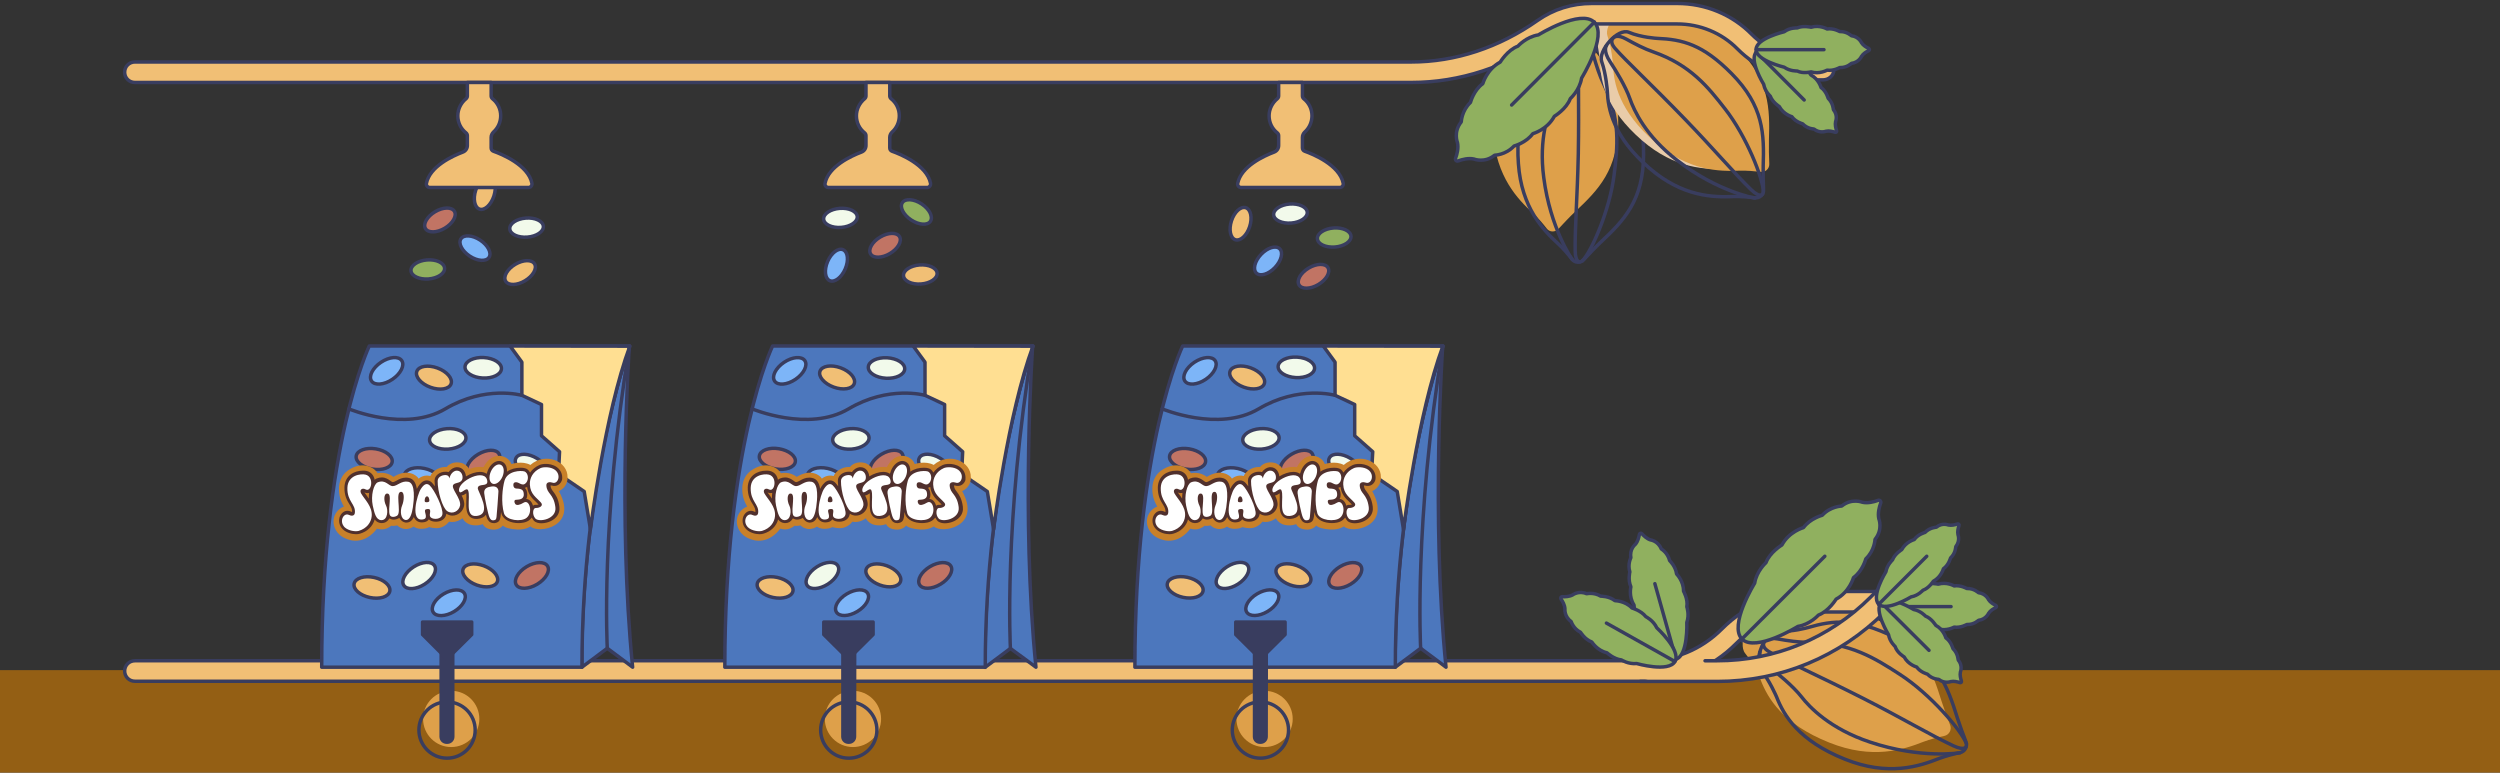<svg version="1.1" id="Layer_1" xmlns="http://www.w3.org/2000/svg" xmlns:xlink="http://www.w3.org/1999/xlink" x="0" y="0" width="1440" height="445" xml:space="preserve"><rect width="100%" height="100%" fill="#333333" stroke="none"/><style>.st2{fill:#dea04a}.st3,.st4,.st6,.st7,.st8,.st9{fill:none;stroke:#393d5f;stroke-width:2;stroke-linecap:round;stroke-linejoin:round;stroke-miterlimit:10}.st4,.st6,.st7,.st8,.st9{fill:#90b05f}.st6,.st7,.st8,.st9{fill:#f1bf75}.st7,.st8,.st9{fill:#4c77bd}.st8,.st9{fill:#ffdf92}.st9{fill:#f1bf75;stroke-width:2;stroke-miterlimit:10}.st10,.st11,.st13,.st14,.st15,.st16,.st17,.st18,.st19,.st20{fill:#f2faeb;stroke:#393d5f;stroke-width:2;stroke-linecap:round;stroke-linejoin:round;stroke-miterlimit:10}.st11,.st13,.st14,.st15,.st16,.st17,.st18,.st19,.st20{fill:#7db5f8}.st13,.st14,.st15,.st16,.st17,.st18,.st19,.st20{fill:#f2faeb;stroke-width:2;stroke-miterlimit:10.001}.st14,.st15,.st16,.st17,.st18,.st19,.st20{fill:#c17464;stroke-width:2;stroke-miterlimit:10}.st15,.st16,.st17,.st18,.st19,.st20{fill:#f2faeb}.st16,.st17,.st18,.st19,.st20{fill:#f1bf75;stroke-miterlimit:10}.st17,.st18,.st19,.st20{fill:#7db5f8}.st18,.st19,.st20{fill:#f2faeb;stroke-width:2;stroke-miterlimit:10}.st19,.st20{fill:#c17464;stroke-miterlimit:10.001}.st20{fill:#7db5f8}.st21{fill:#c88029}.st22{fill:#50302d}.st23{fill-rule:evenodd;clip-rule:evenodd;fill:#fff}.st26,.st27,.st28{fill:#90b05f;stroke:#393d5f;stroke-width:2;stroke-linecap:round;stroke-linejoin:round;stroke-miterlimit:10}.st27,.st28{fill:#393d5f;stroke-miterlimit:10}.st28{fill:none;stroke-width:2;stroke-miterlimit:9.999}</style><path fill="#945f14" d="M0 386h1440v59H0z"/><path d="M906 27.5l3.2-15.2 3.3.1 2 14.2c-1.4 2.3-1.5 6.3-1.5 6.3s-13.8.9-7-5.4z" fill="#758935" stroke="#393d5f" stroke-width="2" stroke-linecap="round" stroke-linejoin="round" stroke-miterlimit="10"/><path class="st2" d="M916.1 26.7c10 10.9 16.1 21 16 44.7-.1 26.3-11.3 37.9-24.9 50.6-2.8 2.6-6.7 6.8-9.6 9.9-1.9 2-5.1 1.9-6.7-.3-2.1-2.7-5-6.2-8-8.9-8.6-7.9-21.1-20.7-22.9-46.1-2-27.3 7.1-40.8 14.3-48.6 0 0 6.4-7.3 9.5-14.1 2.8-6.1 20.4-7.3 23.1-1 3.1 6.9 9.2 13.8 9.2 13.8z"/><path class="st3" d="M930.7 44.4c10 10.9 16.1 21 16 44.7-.1 26.3-11.3 37.9-24.9 50.6-2.8 2.6-6.7 6.8-9.6 9.9-1.9 2-5.1 1.9-6.7-.3-2.1-2.7-5-6.2-8-8.9-8.6-7.9-21.1-20.7-22.9-46.1-2-27.3 7.1-40.8 14.3-48.6 0 0 6.4-7.3 9.5-14.1 2.8-6.1 20.4-7.3 23.1-1 3.1 7 9.2 13.8 9.2 13.8z"/><path class="st3" d="M905.5 149.3s-12.5-17.6-16.3-47c-3-22.6 2.7-37.9 5.9-44.5 3.3-6.6 5.8-17.4 6.9-22.9 1.6-7.8 5.1-8.2 5.1-8.2M913.5 26.5s2.8 0 4.4 5.6c1.6 5.7 3.4 11.3 5.8 16.3 9.9 20.4 8 36.5 6 52.5-2.4 19.6-12.8 43.8-18.3 49.4"/><path class="st3" d="M910.2 150.8s-2.8.8-2.9-6.4c-.2-13.1 1.3-31.6 1.8-55.7.5-28.1-.3-48.4.4-57.3.4-5.9 4-4.9 4-4.9"/><path class="st4" d="M925 27.6l-9.2-13.8 3.1-1.5 11.5 8.6c.6 2.7 3.3 5.5 3.3 5.5s-9 10.5-8.7 1.2z"/><path d="M950.2 6.1c14.7.6 26.3 3.5 42.9 20.3 18.5 18.7 18.8 34.8 18.2 53.3-.1 3.8 0 9.6.2 13.7.1 2.7-2.3 4.9-5 4.5-3.4-.4-7.9-.8-12-.7-11.7.5-29.5.3-48.8-16.4-20.5-17.8-23.7-33.6-24-44.3 0 0-.7-9.7-3.2-16.7-2.3-6.3 9.2-19.6 15.6-17 7 2.8 16.1 3.3 16.1 3.3z" fill="#e9cca9"/><path class="st2" d="M957.8 7.2c14.7.6 26.3 3.5 42.9 20.3 18.5 18.7 18.8 34.8 18.2 53.3-.1 3.8 0 9.6.2 13.7.1 2.7-2.3 4.9-5 4.5-3.4-.4-7.9-.8-12-.7-11.7.5-29.5.3-48.8-16.4-20.7-17.9-23.8-33.8-24.2-44.5 0 0-.7-9.7-3.2-16.7-2.3-6.3 9.2-19.6 15.6-17 7.1 3 16.3 3.5 16.3 3.5z"/><path class="st3" d="M954.5 22.1c14.7.6 26.3 3.5 42.9 20.3 18.5 18.7 18.8 34.8 18.2 53.3-.1 3.8 0 9.6.2 13.7.1 2.7-2.3 4.9-5 4.5-3.4-.4-7.9-.8-12-.7-11.7.5-29.5.3-48.8-16.4-20.7-17.9-23.8-33.8-24.2-44.5 0 0-.7-9.7-3.2-16.7-2.3-6.3 9.2-19.6 15.6-17 7.1 3 16.3 3.5 16.3 3.5z"/><path class="st3" d="M1010.8 114.1s-21.3-3.6-44.7-21.7c-18.1-13.9-24.9-28.7-27.3-35.6-2.4-7-8.2-16.4-11.3-21.1-4.4-6.6-2.2-9.4-2.2-9.4M929.6 21.6s1.9-2 7.1.9c5.2 2.9 10.4 5.6 15.6 7.4 21.4 7.5 31.5 20.2 41.4 32.9 12.2 15.6 21.9 40 22 47.8M1015.3 111.8s-1.4 2.5-6.6-2.5c-9.4-9.1-21.4-23.3-38.1-40.6-19.5-20.2-34.4-34-40.3-40.8-3.9-4.5-.7-6.3-.7-6.3"/><path class="st4" d="M1013.9 377.1l-12.9-10 1.6-3.1 14.4 4.6c1.5 2.4 5.2 4.4 5.2 4.4s-5.5 13.4-8.3 4.1z"/><path class="st2" d="M1032.2 351.9c14.9-4.4 27.3-5.5 49.7 5.4 24.9 12.2 30.7 28.2 36.5 46.8 1.2 3.8 3.3 9.5 4.9 13.6 1 2.7-.6 5.6-3.4 6.2-3.5.7-8.1 1.9-12.1 3.4-11.4 4.5-29.3 10.4-54.2.4-26.8-10.7-35.3-25.4-39.4-35.9 0 0-4-9.4-9-15.5-4.5-5.5 2.4-22.7 9.7-22.3 8 .6 17.3-2.1 17.3-2.1z"/><path class="st3" d="M1041.3 361.5c14.9-4.4 27.3-5.5 49.7 5.4 24.9 12.2 30.7 28.2 36.5 46.8 1.2 3.8 3.3 9.5 4.9 13.6 1 2.7-.6 5.6-3.4 6.2-3.5.7-8.1 1.9-12.1 3.4-11.4 4.5-29.3 10.4-54.2.4-26.8-10.7-35.3-25.4-39.4-35.9 0 0-4-9.4-9-15.5-4.5-5.5 2.4-22.7 9.7-22.3 8 .5 17.3-2.1 17.3-2.1z"/><path class="st3" d="M1129 433.6s-22.4 3.7-52-6.2c-22.8-7.6-34.7-20-39.4-26.1-4.8-6.1-13.8-13.5-18.5-17.1-6.6-5.1-5.4-8.6-5.4-8.6M1016.4 369.5s1.2-2.6 7.4-1.5c6.1 1.1 12.3 2 18.1 2 23.9.1 38.3 9.3 52.5 18.5 17.5 11.3 35.5 32.3 38.3 40M1132.6 429.8s-.6 3-7.4-.2c-12.5-5.8-29.3-15.8-51.9-27.3-26.4-13.4-46-22-54.1-26.8-5.4-3.1-2.8-6-2.8-6"/><path class="st6" d="M813 47.5c27.8 0 55.2-9 79.4-26 7.2-5.1 15.5-7.7 24.5-7.7h49.2c13 0 25.5 5.1 34.6 14.3 11.5 11.6 26.9 17.9 43.2 17.9h6.2c3.2 0 6.1-2.4 6.2-5.6.2-3.4-2.5-6.2-5.9-6.2h-6.6c-13 0-25.5-5.1-34.7-14.3C997.8 8.4 982.4 2 966.1 2h-49.2c-11.5 0-22 3.3-31.3 9.8-22.2 15.6-47.3 23.9-72.7 23.9H77.7c-3.3 0-5.9 2.6-5.9 5.9 0 3.3 2.6 5.9 5.9 5.9H813zM1124.4 340.7H1044c-19.8 0-38.4 7.7-52.3 21.7-11.7 11.7-27.4 18.2-44 18.2h-870c-3.3 0-5.9 2.6-5.9 5.9s2.6 5.9 5.9 5.9h870c19.8 0 38.4-7.7 52.3-21.7 11.7-11.7 27.4-18.2 44-18.2h80.4c3.3 0 5.9-2.6 5.9-5.9.1-3.3-2.6-5.9-5.9-5.9z"/><path class="st6" d="M982.1 380.6h7c33.3 0 64.6-13 88.2-36.5l35.6-35.6 4 3.5-31.3 40.5c-25.8 25.8-60.1 40-96.5 40h-44.3"/><circle class="st2" cx="491.3" cy="414.1" r="16.2"/><path class="st7" d="M594.8 199.3s-6.8 98.2 1.9 185L582 373.5l-14.6 10.9c0-.1-2.4-93.1 27.4-185.1z"/><path class="st7" d="M445 199.3h149.9s-27.4 73.9-27.4 185h-150c0-128.1 27.5-185 27.5-185z"/><path class="st8" d="M526 199.3l6.8 9.3v19.1l11.3 5.3v18l10.4 9.2-.6 12.8 14.8 10.1 3.6 21.8s8.3-66.8 22.7-105.5l-69-.1z"/><ellipse transform="rotate(-69.911 482.199 217.424)" class="st9" cx="482.2" cy="217.4" rx="5.9" ry="10.5"/><ellipse transform="scale(1) rotate(-86.888 510.6 211.975)" class="st10" cx="510.6" cy="212" rx="5.9" ry="10.5"/><ellipse transform="rotate(-33.981 454.913 213.629)" class="st11" cx="454.9" cy="213.6" rx="10.5" ry="5.9"/><defs><path id="SVGID_1_" d="M438.3 237c7.3-3.4 16.3-9 23.2-16.7l-7.3-9.2-7.7.7-11.6 9.1.7 14 2.7 2.1z"/></defs><clipPath id="SVGID_00000025430706805330177770000009085536922440136632_"><use xlink:href="#SVGID_1_" overflow="visible"/></clipPath><ellipse transform="rotate(-38.001 459.814 236.019)" cx="459.8" cy="236" rx="10.5" ry="5.9" clip-path="url(#SVGID_00000025430706805330177770000009085536922440136632_)" fill="#f2faeb" stroke="#393d5f" stroke-width="2" stroke-linecap="round" stroke-linejoin="round" stroke-miterlimit="10"/><path class="st3" d="M532.8 227.7s-20.9-5.9-44 7.8-55.6 0-55.6 0"/><ellipse transform="rotate(-69.911 508.813 331.408)" class="st9" cx="508.8" cy="331.4" rx="5.9" ry="10.5"/><ellipse transform="rotate(-32.621 473.63 331.47)" class="st13" cx="473.7" cy="331.5" rx="10.5" ry="5.9"/><ellipse transform="rotate(-80.543 447.769 264.329)" class="st14" cx="447.8" cy="264.3" rx="5.9" ry="10.5"/><ellipse transform="rotate(-4.432 490.08 252.81) scale(1)" class="st15" cx="490.1" cy="252.8" rx="10.5" ry="5.9"/><ellipse transform="rotate(-77.983 446.45 338.406)" class="st16" cx="446.5" cy="338.4" rx="5.9" ry="10.5"/><ellipse transform="rotate(-77.983 475.457 275.62)" class="st17" cx="475.5" cy="275.6" rx="5.9" ry="10.5"/><ellipse transform="rotate(-58.548 538.566 269.08)" class="st18" cx="538.6" cy="269.1" rx="5.9" ry="10.5"/><ellipse transform="rotate(-30.84 510.597 266.787)" class="st19" cx="510.7" cy="266.8" rx="10.5" ry="5.9"/><ellipse transform="rotate(-30.84 538.593 331.495)" class="st19" cx="538.7" cy="331.5" rx="10.5" ry="5.9"/><ellipse transform="rotate(-30.84 490.7 347.219)" class="st20" cx="490.8" cy="347.2" rx="10.5" ry="5.9"/><path class="st3" d="M582 373.5s-4-72.8 12.8-174.1"/><g><path id="SVGID_00000029038635745378041490000013800858653786961588_" class="st21" d="M449.4 304.5s2.2.7 4.1.3c2.8-.5 4.1-2 4.1-2s.8.2 1.6.1c.9 0 1.9-.3 1.9-.3s.5.6 1.4 1.1c.8.5 2 .9 3.2 1 1.1.1 2.3-.2 3.2-.5 1-.4 1.6-.9 1.6-.9s.6.4 1.5.8c.7.3 1.7.5 2.7.5s2.1-.1 3-.3c1.1-.3 1.8-.7 1.8-.7s3.3 1.1 6.2.4c3.7-1 5.2-3.5 5.2-3.5 4.6.9 7.8-2 7.8-2 1.4 2.7 4.2 3.6 4.2 3.6 4.1 1.3 7.5-.2 7.5-.2s1 2.7 5.2 3.1c4.5.5 6.3-2.3 6.3-2.3 1.3 1.2 4 2.1 8.4 2.3 5 .2 7.6-1.8 7.6-1.8 4.3 4.5 27.8.3 16.3-20.3 4-1.9 4.8-5.2 5-6.9.1-.6 0-1 0-1 .3-9.3-12.7-14.8-21.4-7.2-4.8-2.6-10.9-.5-10.9-.5-2-5.4-11.2-7.8-16.1 1.8-4.4-.7-8.2 1.1-8.2 1.1-1.2-2.2-3.6-3.3-4.3-3.5-4.8-1.3-7.9 1.1-8.7 2.3-5.9-.3-9.1 4-9.4 5.2-3.4-.9-5.8.7-6.8 1.5-1-2-6.5-6-14.5-1-4.2-3.4-9.1-2.1-9.1-2.1-1.2-2.5-7.4-7.3-15.7-2.5-4.7 2.6-6.2 6.7-6.5 10.2-.2 2.6.2 4.9.5 6.1.7 2.8 2.3 5.4 2.3 5.4-3.6 1.2-7 5.5-5.7 10.9.5 1.9 1.5 3.9 3.4 5.5 2.9 2.5 7 3.1 7 3.1 8.9 1.4 14.3-6.8 14.3-6.8z"/><path class="st22" d="M553.1 269.1c-2.2-1.6-4.9-1.9-6.3-1.9-1.5 0-2.8.2-3.9.7-2.2 1-4 2.5-5.3 4.3-.6-1.2-1.6-2.2-2.9-2.5-.6-.2-1.5-.3-2.6-.3-2.7 0-5.6.7-7.8 2.3.1-1.2-.1-2.3-.4-3.2-.5-1.2-1.3-2.1-2.4-2.6-.5-.2-1.1-.4-1.7-.4-2.5 0-5.1 2.1-6.5 5.4-.3.7-.5 1.4-.7 2-1-.7-2.3-1.1-3.8-1.1-2.5 0-5.5 1-8.1 2.6-.1-1.3-.6-2.6-1.4-3.6-.9-1.1-2.2-1.7-3.7-1.7h-.5c-1.5.2-3.2 1.1-4.4 2.8h-.1c-.5-.2-1.1-.2-1.7-.2-3.1 0-6.3 2-6.3 5.2 0 .9.1 2 .2 3.2-.7-.9-1.3-1.7-1.8-2.2-.9-.8-1.8-1.2-2.9-1.2-2.3 0-3.9 2-4.9 3.5-.2.3-.5.8-.8 1.4-.5-3.3-1.8-5.8-4.6-6.3-.5-.1-1.1-.2-1.6-.2-2.3 0-4 .9-5.4 1.7-.9.5-1.7.9-2.3.9-.3 0-.9-.4-1.4-.8-1.1-.8-2.7-1.9-4.9-1.9-.9 0-1.9.2-2.9.6-.4.2-.9.4-1.2.8-.4-2.3-1.8-4.4-4.5-5.1-.7-.2-1.4-.2-2.3-.2-5.2 0-10.4 3-10.6 9.6-.1 4.8 1.5 7.6 2.9 9.8 1.1 1.8 1.6 2.8 1.5 4.4-.2 0-.4-.1-.6-.2-.6-.3-1.3-.5-1.9-.5-1.9 0-3.5 1.2-4.4 3.2-.8 2-.8 5 1.6 7.4 2.1 2.1 5.4 2.9 7.7 2.9.8 0 1.6-.1 2.2-.3 4.3-1.2 7.5-4.3 8.5-8.2.9 1.2 2.1 2 3.8 2.1h.3c1.8 0 3.2-.8 4.2-2.4.1-.1.1-.2.2-.3.7.4 1.5.7 2.4.7 1.2 0 2.4-.4 3.3-1 .1.1.1.2.2.3.8 1.3 2 2.2 3.4 2.4h.5c2.1 0 3.4-1.4 4.3-3.2.1.2.1.3.2.5.9 1.7 2.5 2.6 4.4 2.6.5 0 1.1-.1 1.7-.2 1.2-.3 1.9-.9 2.3-1.6l.2.2c.9.8 2.3 1.2 3.9 1.2 3 0 5.4-1.6 5.9-4.1 0-.2.1-.4.1-.5 1.1.7 2.3 1.1 3.5 1.1 3.2 0 6.1-2.4 6.7-5.6.4-2-.4-4.1-1.4-6 .9-.1 1.8-.6 2.6-1.2 0 0 .1 0 .1-.1.1 1 0 2.5 0 3.7-.1 3.6-.3 7.4 1.8 9.6 1 1 2.3 1.5 3.9 1.5h.6c2.3-.2 4-1 5-2.4.3 1 .5 1.7.6 2 .4.8 1.3 2.8 3.8 2.8h.6c2.4-.3 3.1-1.6 3.4-3.6.1-.4.2-1.5.3-2.8.1.4.2.7.3 1.1 1.1 3.7 5.7 5.3 9.8 5.3 1.5 0 4.3-.2 6.3-1.8.5-.4.9-.9 1.3-1.4.3.6.7 1.2 1.2 1.8 1.1 1.2 3 1.5 4.3 1.5 2.5 0 6.2-.9 8.6-3.6 1.5-1.7 2.1-3.8 1.8-6-.6-4.7-2.2-6.9-3.5-8.6-.9-1.2-1.5-2-1.6-3.6h.1c.3 0 .6.1.8.1.5.2.9.2 1.4.2 1.9 0 3.6-1.3 4.3-3.4.2-1.9 0-5.2-3-7.4zm-108.3 14.8c-.1 1.1-.2 2.2-.2 3.3-.3-.4-.6-.8-.8-1.2-.6-.9-1.2-1.7-1.7-2.4.9.5 1.9.5 2.7.3zm94.4 7.4c-.1-.2-.1-.4-.2-.6-.7-2-2.1-3.2-3.7-3.3.4-.6.6-1.4.6-2.3 0-2-.5-3.3-1.4-4.1.4-.1.7-.2 1.1-.4.1 0 .2-.1.2-.2.6 4.4 2.9 6.7 5.1 8.7l1.5 1.5c-.3.1-.8.2-1.3.2h-.1c-.7-.1-1.3.1-1.8.5z"/><path class="st23" d="M438.9 305.8c4.7-1.4 7.2-4.9 7.5-8.5.5-5.6-4.2-9.7-6.1-13.1-1.1-2.1.6-3.4 2.6-2.3 3.4 1.9 5.1-7.2 0-8.5-2.9-.7-10.3.3-10.5 7.6-.2 7.9 4.9 9.4 4.3 14.4-.2 1.9-2 1.9-3.4 1.2-3-1.5-5.9 3.6-2.5 7.1 2.2 2.1 6.2 2.6 8.1 2.1zm37.3-6.7c3.1-.8-.5-5.1 1.3-5.7.8-.3 2.2-.4 2.4.4.4 1.4-.8 3.2.5 4.3 1.6 1.3 6 1.1 6.6-1.8.7-3.3-4.5-14.2-7.4-16.8-1.6-1.4-3.2-.6-4.9 2-2.2 3.1-6.6 19.6 1.5 17.6zm21.1-7.9c.7-4.2-5.7-10.1-3.8-12.1 1.2-1.3 4.8-.6 5.2-3.6.3-1.9-.9-4.6-3.5-4.4-1.4.1-3.5 1.6-4 4.5-.1-.5-.4-1.5-1.3-1.8-1.9-.6-5.5.5-5.5 3.2-.1 6.1 2.8 15.6 5.5 17.4 3 2.1 6.8 0 7.4-3.2zm-20.4-2.3c-.3-.7.1-2.9 1.2-3 1-.1 1.5 1.6 1.4 2.7-.2.9-2.3.9-2.6.3zm-25.1 10.7c4 .2 4.1-6 2.9-8.3-1.5-2.9-1.3-6.8.4-7 3.5-.5.4 8.6 1.7 12.3.7 1.8 3.6 1.1 4.5.2 2.2-2.3-1.6-13.9 2.2-13.5 1.9.2 1.6 5.1.4 7.9-1.3 3.1-.8 7.9 2 8.3 2.6.3 3.7-3.9 4.2-7.2.6-3.9 1.7-13.9-2.6-14.8-4-.8-6.2 2.4-8.9 2.5-2.5.1-4.1-4-8.7-2.2-2.4 1-4.1 7.7-2.9 13.4.9 4.1 1.8 8.2 4.8 8.4zm54.8-2.4c9.7-.8.8-14.2.9-16 .2-3 5.7-.6 5.5-3.9-.7-8.3-17.1-.2-16.3 5.3.5 3.2 4.2-2.5 5.2-.2 1.6 3.8-2.3 15.4 4.7 14.8zm29.1 1c3.7-3.1 1.6-10.7-1.7-8.7-2.3 1.4-4.1 1.8-4.9.8-.7-1-.7-2.2.2-2.4.9-.2 4.6.3 4.7-2.9 0-2.7-1-3.5-4.3-3.6-2.1-.1-1.9-2.9-1.3-3.3 2.1-1.4 4 1.9 6.1.7 2.8-1.7 2.3-6.6-.3-7.3-1.7-.5-9.6-.5-11.3 5.4-1.2 4.3-2.1 12.4-.3 18.8 1.2 4.1 10 5.1 13.1 2.5zm-19.1 1.5c1.2-.2 1.5-.4 1.7-2s1-12.3 1.1-14.6c0-1.7-1-3.2-3.8-2.9-2.6.3-4.6 1.1-4.4 3.8.2 2.6 2.3 12.6 3 13.9.6 1.4 1.2 1.9 2.4 1.8zm35.6-7.6c-1-7.9-5-7.5-5.2-12.6 0-1.9 2.1-2 3.5-1.5 3.2 1.1 5.3-4.5 1.4-7.4-2.5-1.8-6.5-1.7-8.2-1-4.5 2-6.4 5.9-6.2 9.5.3 5.7 3.8 7.4 6.4 10.4 1.6 1.8-.8 3.2-3.1 3.1-1.5 0-2.2 3.8-.1 6.1 2.2 2.3 12.3.3 11.5-6.6zm-30.5-17.5c1.3-3 .9-6.1-1-6.9s-4.4 1-5.7 4-.9 6.1 1 6.9c1.8.8 4.4-1 5.7-4z"/></g><g><ellipse transform="rotate(-71.971 279.248 111.187)" class="st6" cx="279.2" cy="111.2" rx="9.7" ry="5.5"/><ellipse transform="rotate(-30.84 253.393 126.686)" class="st19" cx="253.4" cy="126.7" rx="9.7" ry="5.5"/><ellipse transform="rotate(-30.84 299.582 157.02)" cx="299.6" cy="157" rx="9.7" ry="5.5" fill="#f1bf75" stroke="#393d5f" stroke-width="2" stroke-linecap="round" stroke-linejoin="round" stroke-miterlimit="10.001"/><path class="st6" d="M282.9 79.1c0-1.1.5-2.2 1.3-3 2.6-2.3 4.2-5.7 4.2-9.4 0-4-1.8-7.5-4.7-9.8-.5-.4-.8-1-.8-1.6v-7.8h-13.7v7.8c0 .6-.3 1.2-.8 1.6-2.8 2.3-4.7 5.9-4.7 9.8 0 4 1.8 7.5 4.7 9.8.5.4.8 1 .8 1.6v5.7c0 1.7-1 3.2-2.6 3.8-5.8 2.2-19.1 8.2-21 18.1-.2 1.2.8 2.3 2 2.3h56.8c1.2 0 2.2-1.1 2-2.4-2.1-10.6-17.6-16.9-22.2-18.5-.8-.3-1.3-1-1.3-1.9v-6.1z"/><ellipse transform="rotate(-56.503 273.608 142.922)" cx="273.6" cy="142.9" rx="5.5" ry="9.7" fill="#7db5f8" stroke="#393d5f" stroke-width="2" stroke-linecap="round" stroke-linejoin="round" stroke-miterlimit="10"/><ellipse transform="rotate(-4.432 303.29 131.106) scale(1)" class="st15" cx="303.3" cy="131.1" rx="9.7" ry="5.5"/><ellipse transform="rotate(-4.432 246.39 155.202) scale(1)" class="st26" cx="246.4" cy="155.2" rx="9.7" ry="5.5"/></g><path class="st27" d="M492.3 369h-6.8v55.3c0 1.8 1.4 3.2 3.2 3.2h.3c1.8 0 3.2-1.4 3.2-3.2l.1-55.3z"/><circle class="st28" cx="488.9" cy="420.5" r="16.2"/><path class="st27" d="M474.5 358.3h28.4v7.2l-14.2 14.1-14.2-14.1z"/><circle class="st2" cx="728.4" cy="414.1" r="16.2"/><g><path class="st7" d="M831 199.3s-6.8 98.2 1.9 185l-14.6-10.9-14.6 10.9s-2.5-93 27.3-185z"/><path class="st7" d="M681.2 199.3h149.9s-27.4 73.9-27.4 185h-150c0-128.1 27.5-185 27.5-185z"/><path class="st8" d="M762.2 199.3l6.8 9.3v19.1l11.3 5.3v18l10.4 9.2-.7 12.8 14.8 10.1 3.6 21.8s8.3-66.8 22.7-105.5l-68.9-.1z"/><ellipse transform="rotate(-69.911 718.407 217.436)" class="st9" cx="718.4" cy="217.4" rx="5.9" ry="10.5"/><ellipse transform="matrix(.054 -.999 .999 .054 494.583 946.2)" class="st10" cx="746.8" cy="212" rx="5.9" ry="10.5"/><ellipse transform="rotate(-33.981 691.203 213.593)" class="st11" cx="691.2" cy="213.6" rx="10.5" ry="5.9"/><defs><path id="SVGID_00000078750015202114027880000011452507743514654905_" d="M674.5 237c7.3-3.4 16.3-9 23.2-16.7l-7.3-9.2-7.7.7-11.6 9.1.7 14 2.7 2.1z"/></defs><clipPath id="SVGID_00000135677186173266086700000002749460999731720880_"><use xlink:href="#SVGID_00000078750015202114027880000011452507743514654905_" overflow="visible"/></clipPath><ellipse transform="rotate(-38.001 696.103 235.97)" cx="696.1" cy="236" rx="10.5" ry="5.9" clip-path="url(#SVGID_00000135677186173266086700000002749460999731720880_)" fill="#f2faeb" stroke="#393d5f" stroke-width="2" stroke-linecap="round" stroke-linejoin="round" stroke-miterlimit="10"/><path class="st3" d="M769 227.7s-20.9-5.9-44 7.8-55.6 0-55.6 0"/><ellipse transform="rotate(-69.911 745.02 331.42)" class="st9" cx="745.1" cy="331.4" rx="5.9" ry="10.5"/><ellipse transform="rotate(-32.621 709.828 331.471)" class="st13" cx="709.9" cy="331.5" rx="10.5" ry="5.9"/><ellipse transform="rotate(-80.543 683.993 264.357)" class="st14" cx="684" cy="264.4" rx="5.9" ry="10.5"/><ellipse transform="rotate(-4.432 726.273 252.817) scale(1)" class="st15" cx="726.3" cy="252.8" rx="10.5" ry="5.9"/><ellipse transform="rotate(-77.983 682.683 338.325)" class="st16" cx="682.7" cy="338.3" rx="5.9" ry="10.5"/><ellipse transform="rotate(-77.983 711.669 275.637)" class="st17" cx="711.7" cy="275.6" rx="5.9" ry="10.5"/><ellipse transform="rotate(-58.548 774.77 269.092)" class="st18" cx="774.8" cy="269.1" rx="5.9" ry="10.5"/><ellipse transform="rotate(-30.84 746.792 266.806)" class="st19" cx="746.9" cy="266.8" rx="10.5" ry="5.9"/><ellipse transform="rotate(-30.84 774.788 331.515)" class="st19" cx="774.9" cy="331.5" rx="10.5" ry="5.9"/><ellipse transform="rotate(-30.84 726.982 347.187)" class="st20" cx="727.1" cy="347.2" rx="10.5" ry="5.9"/><path class="st3" d="M818.3 373.5s-4-72.8 12.8-174.1"/><g><path id="SVGID_00000000200364346709170550000008340857171315522954_" class="st21" d="M685.6 304.5s2.2.7 4.1.3c2.8-.5 4.1-2 4.1-2s.8.2 1.6.1c.9 0 1.9-.3 1.9-.3s.5.6 1.4 1.1c.8.5 2 .9 3.2 1 1.1.1 2.3-.2 3.2-.5 1-.4 1.6-.9 1.6-.9s.6.4 1.5.8c.7.3 1.7.5 2.7.5s2.1-.1 3-.3c1.1-.3 1.8-.7 1.8-.7s3.3 1.1 6.2.4c3.7-1 5.2-3.5 5.2-3.5 4.6.9 7.8-2 7.8-2 1.4 2.7 4.2 3.6 4.2 3.6 4.1 1.3 7.5-.2 7.5-.2s1 2.7 5.2 3.1c4.5.5 6.3-2.3 6.3-2.3 1.3 1.2 4 2.1 8.4 2.3 5 .2 7.6-1.8 7.6-1.8 4.3 4.5 27.8.3 16.3-20.3 4-1.9 4.8-5.2 5-6.9.1-.6 0-1 0-1 .3-9.3-12.7-14.8-21.4-7.2-4.8-2.6-10.9-.5-10.9-.5-2-5.4-11.2-7.8-16.1 1.8-4.4-.7-8.2 1.1-8.2 1.1-1.2-2.2-3.6-3.3-4.3-3.5-4.8-1.3-7.9 1.1-8.7 2.3-5.9-.3-9.1 4-9.4 5.2-3.4-.9-5.8.7-6.8 1.5-1-2-6.5-6-14.5-1-4.2-3.4-9.1-2.1-9.1-2.1-1.2-2.5-7.4-7.3-15.7-2.5-4.7 2.6-6.2 6.7-6.5 10.2-.2 2.6.2 4.9.5 6.1.7 2.8 2.3 5.4 2.3 5.4-3.6 1.2-7 5.5-5.7 10.9.5 1.9 1.5 3.9 3.4 5.5 2.9 2.5 7 3.1 7 3.1 8.9 1.4 14.3-6.8 14.3-6.8z"/><path class="st22" d="M789.3 269.1c-2.2-1.6-4.9-1.9-6.3-1.9-1.5 0-2.8.2-3.9.7-2.2 1-4 2.5-5.3 4.3-.6-1.2-1.6-2.2-2.9-2.5-.6-.2-1.5-.3-2.6-.3-2.7 0-5.6.7-7.8 2.3.1-1.2-.1-2.3-.4-3.2-.5-1.2-1.3-2.1-2.4-2.6-.5-.2-1.1-.4-1.7-.4-2.5 0-5.1 2.1-6.5 5.4-.3.7-.5 1.4-.7 2-1-.7-2.3-1.1-3.8-1.1-2.5 0-5.5 1-8.1 2.6-.1-1.3-.6-2.6-1.4-3.6-.9-1.1-2.2-1.7-3.7-1.7h-.5c-1.5.2-3.2 1.1-4.4 2.8h-.1c-.5-.2-1.1-.2-1.7-.2-3.1 0-6.3 2-6.3 5.2 0 .9.1 2 .2 3.2-.7-.9-1.3-1.7-1.8-2.2-.9-.8-1.8-1.2-2.9-1.2-2.3 0-3.9 2-4.9 3.5-.2.3-.5.8-.8 1.4-.5-3.3-1.8-5.8-4.6-6.3-.5-.1-1.1-.2-1.6-.2-2.3 0-4 .9-5.4 1.7-.9.5-1.7.9-2.3.9-.3 0-.9-.4-1.4-.8-1.1-.8-2.7-1.9-4.9-1.9-.9 0-1.9.2-2.9.6-.4.2-.9.4-1.2.8-.4-2.3-1.8-4.4-4.5-5.1-.7-.2-1.4-.2-2.3-.2-5.2 0-10.4 3-10.6 9.6-.1 4.8 1.5 7.6 2.9 9.8 1.1 1.8 1.6 2.8 1.5 4.4-.2 0-.4-.1-.6-.2-.6-.3-1.3-.5-2-.5-1.9 0-3.5 1.2-4.4 3.2-.8 2-.8 5 1.6 7.4 2.1 2.1 5.4 2.9 7.7 2.9.8 0 1.6-.1 2.2-.3 4.3-1.2 7.5-4.3 8.5-8.2.9 1.2 2.1 2 3.8 2.1h.3c1.8 0 3.2-.8 4.2-2.4.1-.1.1-.2.2-.3.7.4 1.5.7 2.4.7 1.2 0 2.4-.4 3.3-1 .1.1.1.2.2.3.8 1.3 2 2.2 3.4 2.4h.5c2.1 0 3.4-1.4 4.3-3.2.1.2.1.3.2.5.9 1.7 2.5 2.6 4.4 2.6.5 0 1.1-.1 1.7-.2 1.2-.3 1.9-.9 2.3-1.6l.2.2c.9.8 2.3 1.2 3.9 1.2 3 0 5.4-1.6 5.9-4.1 0-.2.1-.4.1-.5 1.1.7 2.3 1.1 3.5 1.1 3.2 0 6.1-2.4 6.7-5.6.4-2-.4-4.1-1.4-6 .9-.1 1.8-.6 2.6-1.2 0 0 .1 0 .1-.1.1 1 0 2.5 0 3.7-.1 3.6-.3 7.4 1.8 9.6 1 1 2.3 1.5 3.9 1.5h.6c2.3-.2 4-1 5-2.4.3 1 .5 1.7.6 2 .4.8 1.3 2.8 3.8 2.8h.6c2.4-.3 3.1-1.6 3.4-3.6.1-.4.2-1.5.3-2.8.1.4.2.7.3 1.1 1.1 3.7 5.7 5.3 9.8 5.3 1.5 0 4.3-.2 6.3-1.8.5-.4.9-.9 1.3-1.4.3.6.7 1.2 1.2 1.8 1.1 1.2 3 1.5 4.3 1.5 2.5 0 6.2-.9 8.6-3.6 1.5-1.7 2.1-3.8 1.8-6-.6-4.7-2.2-6.9-3.5-8.6-.9-1.2-1.5-2-1.6-3.6h.1c.3 0 .6.1.8.1.5.2.9.2 1.4.2 1.9 0 3.6-1.3 4.3-3.4.4-1.9.1-5.2-2.9-7.4zm-108.2 14.8c-.1 1.1-.2 2.2-.2 3.3-.3-.4-.6-.8-.8-1.2-.6-.9-1.2-1.7-1.7-2.4.8.5 1.8.5 2.7.3zm94.4 7.4c-.1-.2-.1-.4-.2-.6-.7-2-2.1-3.2-3.7-3.3.4-.6.6-1.4.6-2.3 0-2-.5-3.3-1.4-4.1.4-.1.7-.2 1.1-.4.1 0 .2-.1.2-.2.6 4.4 2.9 6.7 5.1 8.7l1.5 1.5c-.3.1-.8.2-1.3.2h-.1c-.8-.1-1.3.1-1.8.5z"/><path class="st23" d="M675.1 305.8c4.7-1.4 7.2-4.9 7.5-8.5.5-5.6-4.2-9.7-6.1-13.1-1.1-2.1.6-3.4 2.6-2.3 3.4 1.9 5.1-7.2 0-8.5-2.9-.7-10.3.3-10.5 7.6-.2 7.9 4.9 9.4 4.3 14.4-.2 1.9-2 1.9-3.4 1.2-3-1.5-5.9 3.6-2.5 7.1 2.2 2.1 6.2 2.6 8.1 2.1zm37.3-6.7c3.1-.8-.5-5.1 1.3-5.7.8-.3 2.2-.4 2.4.4.4 1.4-.8 3.2.5 4.3 1.6 1.3 6 1.1 6.6-1.8.7-3.3-4.5-14.2-7.4-16.8-1.6-1.4-3.2-.6-4.9 2-2.2 3.1-6.6 19.6 1.5 17.6zm21.1-7.9c.7-4.2-5.7-10.1-3.8-12.1 1.2-1.3 4.8-.6 5.2-3.6.3-1.9-.9-4.6-3.5-4.4-1.4.1-3.5 1.6-4 4.5-.1-.5-.4-1.5-1.3-1.8-1.9-.6-5.5.5-5.5 3.2-.1 6.1 2.8 15.6 5.5 17.4 3 2.1 6.8 0 7.4-3.2zm-20.4-2.3c-.3-.7.1-2.9 1.2-3 1-.1 1.5 1.6 1.4 2.7-.2.9-2.3.9-2.6.3zM688 299.6c4 .2 4.1-6 2.9-8.3-1.5-2.9-1.3-6.8.4-7 3.5-.5.4 8.6 1.7 12.3.7 1.8 3.6 1.1 4.5.2 2.2-2.3-1.6-13.9 2.2-13.5 1.9.2 1.6 5.1.4 7.9-1.3 3.1-.8 7.9 2 8.3 2.6.3 3.7-3.9 4.2-7.2.6-3.9 1.7-13.9-2.6-14.8-4-.8-6.2 2.4-8.9 2.5-2.5.1-4.1-4-8.7-2.2-2.4 1-4.1 7.7-2.9 13.4.9 4.1 1.8 8.2 4.8 8.4zm54.8-2.4c9.7-.8.8-14.2.9-16 .2-3 5.7-.6 5.5-3.9-.7-8.3-17.1-.2-16.3 5.3.5 3.2 4.2-2.5 5.2-.2 1.7 3.8-2.3 15.4 4.7 14.8zm29.1 1c3.7-3.1 1.6-10.7-1.7-8.7-2.3 1.4-4.1 1.8-4.9.8-.7-1-.7-2.2.2-2.4.9-.2 4.6.3 4.7-2.9 0-2.7-1-3.5-4.3-3.6-2.1-.1-1.9-2.9-1.3-3.3 2.1-1.4 4 1.9 6.1.7 2.8-1.7 2.3-6.6-.3-7.3-1.7-.5-9.6-.5-11.3 5.4-1.2 4.3-2.1 12.4-.3 18.8 1.2 4.1 10.1 5.1 13.1 2.5zm-19.1 1.5c1.2-.2 1.5-.4 1.7-2s1-12.3 1.1-14.6c0-1.7-1-3.2-3.8-2.9-2.6.3-4.6 1.1-4.4 3.8.2 2.6 2.3 12.6 3 13.9.6 1.4 1.2 1.9 2.4 1.8zm35.6-7.6c-1-7.9-5-7.5-5.2-12.6 0-1.9 2.1-2 3.5-1.5 3.2 1.1 5.3-4.5 1.4-7.4-2.5-1.8-6.5-1.7-8.2-1-4.5 2-6.4 5.9-6.2 9.5.3 5.7 3.8 7.4 6.4 10.4 1.6 1.8-.8 3.2-3.1 3.1-1.5 0-2.2 3.8-.1 6.1 2.2 2.3 12.4.3 11.5-6.6zm-30.5-17.5c1.3-3 .9-6.1-1-6.9s-4.4 1-5.7 4-.9 6.1 1 6.9c1.8.8 4.4-1 5.7-4z"/></g></g><g><ellipse transform="rotate(-66.747 481.759 152.791)" cx="481.8" cy="152.8" rx="9.7" ry="5.5" fill="#7db5f8" stroke="#393d5f" stroke-width="2" stroke-linecap="round" stroke-linejoin="round" stroke-miterlimit="10"/><ellipse transform="rotate(-30.84 509.78 141.291)" class="st19" cx="509.8" cy="141.3" rx="9.7" ry="5.5"/><path class="st6" d="M512.5 79.1c0-1.1.5-2.2 1.3-3 2.6-2.3 4.2-5.7 4.2-9.4 0-4-1.8-7.5-4.7-9.8-.5-.4-.8-1-.8-1.6v-7.8h-13.7v7.8c0 .6-.3 1.2-.8 1.6-2.8 2.3-4.7 5.9-4.7 9.8 0 4 1.8 7.5 4.7 9.8.5.4.8 1 .8 1.6v5.7c0 1.7-1 3.2-2.6 3.8-5.8 2.2-19.1 8.2-21 18.1-.2 1.2.8 2.3 2 2.3H534c1.2 0 2.2-1.1 2-2.4-2.1-10.6-17.6-16.9-22.2-18.5-.8-.3-1.3-1-1.3-1.9v-6.1z"/><ellipse transform="rotate(-56.503 527.86 122.145)" class="st26" cx="527.9" cy="122.1" rx="5.5" ry="9.7"/><ellipse transform="rotate(-4.432 484.082 125.51) scale(1)" class="st15" cx="484.1" cy="125.5" rx="9.7" ry="5.5"/><ellipse transform="rotate(-4.432 530.08 158.11) scale(1)" cx="530.1" cy="158.1" rx="9.7" ry="5.5" fill="#f1bf75" stroke="#393d5f" stroke-width="2" stroke-linecap="round" stroke-linejoin="round" stroke-miterlimit="10"/></g><path class="st27" d="M729.4 369h-6.8v55.3c0 1.8 1.4 3.2 3.2 3.2h.3c1.8 0 3.2-1.4 3.2-3.2l.1-55.3z"/><circle class="st28" cx="726" cy="420.5" r="16.2"/><path class="st27" d="M711.8 358.3h28.4v7.2L726 379.6l-14.2-14.1z"/><circle class="st2" cx="259.9" cy="414.1" r="16.2"/><g><path class="st7" d="M362.5 199.3s-6.8 98.2 1.9 185l-14.6-10.9-14.6 10.9s-2.5-93 27.3-185z"/><path class="st7" d="M212.7 199.3h149.9s-27.4 73.9-27.4 185H185.3c0-128.1 27.4-185 27.4-185z"/><path class="st8" d="M293.8 199.3l6.8 9.3v19.1l11.3 5.3v18l10.4 9.2-.6 12.8 14.8 10.1 3.6 21.8s8.3-66.8 22.7-105.5l-69-.1z"/><ellipse transform="rotate(-69.911 249.936 217.476)" class="st9" cx="249.9" cy="217.5" rx="5.9" ry="10.5"/><ellipse transform="matrix(.054 -.999 .999 .054 51.524 478.418)" class="st10" cx="278.3" cy="212" rx="5.9" ry="10.5"/><ellipse transform="rotate(-33.981 222.7 213.591)" class="st11" cx="222.7" cy="213.6" rx="10.5" ry="5.9"/><defs><path id="SVGID_00000006706862037948558730000015941669650217562263_" d="M206 237c7.3-3.4 16.3-9 23.2-16.7l-7.3-9.2-7.7.7-11.6 9.1.7 14 2.7 2.1z"/></defs><clipPath id="SVGID_00000146488057025379036270000009566904653731977653_"><use xlink:href="#SVGID_00000006706862037948558730000015941669650217562263_" overflow="visible"/></clipPath><ellipse transform="rotate(-38.001 227.597 235.987)" cx="227.6" cy="236" rx="10.5" ry="5.9" clip-path="url(#SVGID_00000146488057025379036270000009566904653731977653_)" fill="#f2faeb" stroke="#393d5f" stroke-width="2" stroke-linecap="round" stroke-linejoin="round" stroke-miterlimit="10"/><path class="st3" d="M300.5 227.7s-20.9-5.9-44 7.8-55.6 0-55.6 0"/><ellipse transform="rotate(-69.911 276.55 331.46)" class="st9" cx="276.6" cy="331.5" rx="5.9" ry="10.5"/><ellipse transform="rotate(-32.621 241.426 331.451)" class="st13" cx="241.4" cy="331.5" rx="10.5" ry="5.9"/><ellipse transform="rotate(-80.543 215.501 264.368)" class="st14" cx="215.5" cy="264.4" rx="5.9" ry="10.5"/><ellipse transform="rotate(-4.432 257.885 252.8) scale(1)" class="st15" cx="257.9" cy="252.8" rx="10.5" ry="5.9"/><ellipse transform="rotate(-77.983 214.214 338.358)" class="st16" cx="214.2" cy="338.4" rx="5.9" ry="10.5"/><ellipse transform="rotate(-77.983 243.22 275.573)" class="st17" cx="243.2" cy="275.6" rx="5.9" ry="10.5"/><ellipse transform="rotate(-58.548 306.294 269.126)" class="st18" cx="306.3" cy="269.1" rx="5.9" ry="10.5"/><ellipse transform="rotate(-30.84 278.31 266.802)" class="st19" cx="278.4" cy="266.8" rx="10.5" ry="5.9"/><ellipse transform="rotate(-30.84 306.306 331.511)" class="st19" cx="306.4" cy="331.5" rx="10.5" ry="5.9"/><ellipse transform="rotate(-30.84 258.5 347.184)" class="st20" cx="258.5" cy="347.2" rx="10.5" ry="5.9"/><path class="st3" d="M349.8 373.5s-4-72.8 12.8-174.1"/><g><path id="SVGID_00000137842665306287611930000011998755086971802004_" class="st21" d="M217.1 304.5s2.2.7 4.1.3c2.8-.5 4.1-2 4.1-2s.8.2 1.6.1c.9 0 1.9-.3 1.9-.3s.5.6 1.4 1.1c.8.5 2 .9 3.2 1 1.1.1 2.3-.2 3.2-.5 1-.4 1.6-.9 1.6-.9s.6.4 1.5.8c.7.3 1.7.5 2.7.5s2.1-.1 3-.3c1.1-.3 1.8-.7 1.8-.7s3.3 1.1 6.2.4c3.7-1 5.2-3.5 5.2-3.5 4.6.9 7.8-2 7.8-2 1.4 2.7 4.2 3.6 4.2 3.6 4.1 1.3 7.5-.2 7.5-.2s1 2.7 5.2 3.1c4.5.5 6.3-2.3 6.3-2.3 1.3 1.2 4 2.1 8.4 2.3 5 .2 7.6-1.8 7.6-1.8 4.3 4.5 27.8.3 16.3-20.3 4-1.9 4.8-5.2 5-6.9.1-.6 0-1 0-1 .3-9.3-12.7-14.8-21.4-7.2-4.8-2.6-10.9-.5-10.9-.5-2-5.4-11.2-7.8-16.1 1.8-4.4-.7-8.2 1.1-8.2 1.1-1.2-2.2-3.6-3.3-4.3-3.5-4.8-1.3-7.9 1.1-8.7 2.3-5.9-.3-9.1 4-9.4 5.2-3.4-.9-5.8.7-6.8 1.5-1-2-6.5-6-14.5-1-4.2-3.4-9.1-2.1-9.1-2.1-1.2-2.5-7.4-7.3-15.7-2.5-4.7 2.6-6.2 6.7-6.5 10.2-.2 2.6.2 4.9.5 6.1.7 2.8 2.3 5.4 2.3 5.4-3.6 1.2-7 5.5-5.7 10.9.5 1.9 1.5 3.9 3.4 5.5 2.9 2.5 7 3.1 7 3.1 8.9 1.4 14.3-6.8 14.3-6.8z"/><path class="st22" d="M320.8 269.1c-2.2-1.6-4.9-1.9-6.3-1.9-1.5 0-2.8.2-3.9.7-2.2 1-4 2.5-5.3 4.3-.6-1.2-1.6-2.2-2.9-2.5-.6-.2-1.5-.3-2.6-.3-2.7 0-5.6.7-7.8 2.3.1-1.2-.1-2.3-.4-3.2-.5-1.2-1.3-2.1-2.4-2.6-.5-.2-1.1-.4-1.7-.4-2.5 0-5.1 2.1-6.5 5.4-.3.7-.5 1.4-.7 2-1-.7-2.3-1.1-3.8-1.1-2.5 0-5.5 1-8.1 2.6-.1-1.3-.6-2.6-1.4-3.6-.9-1.1-2.2-1.7-3.7-1.7h-.5c-1.5.2-3.2 1.1-4.4 2.8h-.1c-.5-.2-1.1-.2-1.7-.2-3.1 0-6.3 2-6.3 5.2 0 .9.1 2 .2 3.2-.7-.9-1.3-1.7-1.8-2.2-.9-.8-1.8-1.2-2.9-1.2-2.3 0-3.9 2-4.9 3.5-.2.3-.5.8-.8 1.4-.5-3.3-1.8-5.8-4.6-6.3-.5-.1-1.1-.2-1.6-.2-2.3 0-4 .9-5.4 1.7-.9.5-1.7.9-2.3.9-.3 0-.9-.4-1.4-.8-1.1-.8-2.7-1.9-4.9-1.9-.9 0-1.9.2-2.9.6-.4.2-.9.4-1.2.8-.4-2.3-1.8-4.4-4.5-5.1-.7-.2-1.4-.2-2.3-.2-5.2 0-10.4 3-10.6 9.6-.1 4.8 1.5 7.6 2.9 9.8 1.1 1.8 1.6 2.8 1.5 4.4-.2 0-.4-.1-.6-.2-.6-.3-1.3-.5-2-.5-1.9 0-3.5 1.2-4.4 3.2-.8 2-.8 5 1.6 7.4 2.1 2.1 5.4 2.9 7.7 2.9.8 0 1.6-.1 2.2-.3 4.3-1.2 7.5-4.3 8.5-8.2.9 1.2 2.1 2 3.8 2.1h.3c1.8 0 3.2-.8 4.2-2.4.1-.1.1-.2.2-.3.7.4 1.5.7 2.4.7 1.2 0 2.4-.4 3.3-1 .1.1.1.2.2.3.8 1.3 2 2.2 3.4 2.4h.5c2.1 0 3.4-1.4 4.3-3.2.1.2.1.3.2.5.9 1.7 2.5 2.6 4.4 2.6.5 0 1.1-.1 1.7-.2 1.2-.3 1.9-.9 2.3-1.6l.2.2c.9.8 2.3 1.2 3.9 1.2 3 0 5.4-1.6 5.9-4.1 0-.2.1-.4.1-.5 1.1.7 2.3 1.1 3.5 1.1 3.2 0 6.1-2.4 6.7-5.6.4-2-.4-4.1-1.4-6 .9-.1 1.8-.6 2.6-1.2 0 0 .1 0 .1-.1.1 1 0 2.5 0 3.7-.1 3.6-.3 7.4 1.8 9.6 1 1 2.3 1.5 3.9 1.5h.6c2.3-.2 4-1 5-2.4.3 1 .5 1.7.6 2 .4.8 1.3 2.8 3.8 2.8h.6c2.4-.3 3.1-1.6 3.4-3.6.1-.4.2-1.5.3-2.8.1.4.2.7.3 1.1 1.1 3.7 5.7 5.3 9.8 5.3 1.5 0 4.3-.2 6.3-1.8.5-.4.9-.9 1.3-1.4.3.6.7 1.2 1.2 1.8 1.1 1.2 3 1.5 4.3 1.5 2.5 0 6.2-.9 8.6-3.6 1.5-1.7 2.1-3.8 1.8-6-.6-4.7-2.2-6.9-3.5-8.6-.9-1.2-1.5-2-1.6-3.6h.1c.3 0 .6.1.8.1.5.2.9.2 1.4.2 1.9 0 3.6-1.3 4.3-3.4.4-1.9.1-5.2-2.9-7.4zm-108.2 14.8c-.1 1.1-.2 2.2-.2 3.3-.3-.4-.6-.8-.8-1.2-.6-.9-1.2-1.7-1.7-2.4.9.5 1.8.5 2.7.3zm94.4 7.4c-.1-.2-.1-.4-.2-.6-.7-2-2.1-3.2-3.7-3.3.4-.6.6-1.4.6-2.3 0-2-.5-3.3-1.4-4.1.4-.1.7-.2 1.1-.4.1 0 .2-.1.2-.2.6 4.4 2.9 6.7 5.1 8.7l1.5 1.5c-.3.1-.8.2-1.3.2h-.1c-.8-.1-1.3.1-1.8.5z"/><path class="st23" d="M206.6 305.8c4.7-1.4 7.2-4.9 7.5-8.5.5-5.6-4.2-9.7-6.1-13.1-1.1-2.1.6-3.4 2.6-2.3 3.4 1.9 5.1-7.2 0-8.5-2.9-.7-10.3.3-10.5 7.6-.2 7.9 4.9 9.4 4.3 14.4-.2 1.9-2 1.9-3.4 1.2-3-1.5-5.9 3.6-2.5 7.1 2.3 2.1 6.2 2.6 8.1 2.1zm37.4-6.7c3.1-.8-.5-5.1 1.3-5.7.8-.3 2.2-.4 2.4.4.4 1.4-.8 3.2.5 4.3 1.6 1.3 6 1.1 6.6-1.8.7-3.3-4.5-14.2-7.4-16.8-1.6-1.4-3.2-.6-4.9 2-2.2 3.1-6.7 19.6 1.5 17.6zm21-7.9c.7-4.2-5.7-10.1-3.8-12.1 1.2-1.3 4.8-.6 5.2-3.6.3-1.9-.9-4.6-3.5-4.4-1.4.1-3.5 1.6-4 4.5-.1-.5-.4-1.5-1.3-1.8-1.9-.6-5.5.5-5.5 3.2-.1 6.1 2.8 15.6 5.5 17.4 3 2.1 6.8 0 7.4-3.2zm-20.3-2.3c-.3-.7.1-2.9 1.2-3 1-.1 1.5 1.6 1.4 2.7-.3.9-2.4.9-2.6.3zm-25.2 10.7c4 .2 4.1-6 2.9-8.3-1.5-2.9-1.3-6.8.4-7 3.5-.5.4 8.6 1.7 12.3.7 1.8 3.6 1.1 4.5.2 2.2-2.3-1.6-13.9 2.2-13.5 1.9.2 1.6 5.1.4 7.9-1.3 3.1-.8 7.9 2 8.3 2.6.3 3.7-3.9 4.2-7.2.6-3.9 1.7-13.9-2.6-14.8-4-.8-6.2 2.4-8.9 2.5-2.5.1-4.1-4-8.7-2.2-2.4 1-4.1 7.7-2.9 13.4.9 4.1 1.8 8.2 4.8 8.4zm54.8-2.4c9.7-.8.8-14.2.9-16 .2-3 5.7-.6 5.5-3.9-.7-8.3-17.1-.2-16.3 5.3.5 3.2 4.2-2.5 5.2-.2 1.7 3.8-2.3 15.4 4.7 14.8zm29.1 1c3.7-3.1 1.6-10.7-1.7-8.7-2.3 1.4-4.1 1.8-4.9.8-.7-1-.7-2.2.2-2.4.9-.2 4.6.3 4.7-2.9 0-2.7-1-3.5-4.3-3.6-2.1-.1-1.9-2.9-1.3-3.3 2.1-1.4 4 1.9 6.1.7 2.8-1.7 2.3-6.6-.3-7.3-1.7-.5-9.6-.5-11.3 5.4-1.2 4.3-2.1 12.4-.3 18.8 1.3 4.1 10.1 5.1 13.1 2.5zm-19.1 1.5c1.2-.2 1.5-.4 1.7-2s1-12.3 1.1-14.6c0-1.7-1-3.2-3.8-2.9-2.6.3-4.6 1.1-4.4 3.8.2 2.6 2.3 12.6 3 13.9.6 1.4 1.2 1.9 2.4 1.8zm35.6-7.6c-1-7.9-5-7.5-5.2-12.6 0-1.9 2.1-2 3.5-1.5 3.2 1.1 5.3-4.5 1.4-7.4-2.5-1.8-6.5-1.7-8.2-1-4.5 2-6.4 5.9-6.2 9.5.3 5.7 3.8 7.4 6.4 10.4 1.6 1.8-.8 3.2-3.1 3.1-1.5 0-2.2 3.8-.1 6.1 2.2 2.3 12.4.3 11.5-6.6zm-30.5-17.5c1.3-3 .9-6.1-1-6.9s-4.4 1-5.7 4c-1.3 3-.9 6.1 1 6.9 1.8.8 4.4-1 5.7-4z"/></g></g><path class="st27" d="M260.9 369h-6.8v55.3c0 1.8 1.4 3.2 3.2 3.2h.3c1.8 0 3.2-1.4 3.2-3.2V369h.1z"/><circle class="st28" cx="257.5" cy="420.5" r="16.2"/><path class="st27" d="M243.4 358.3h28.3v7.2l-14.2 14.1-14.1-14.1z"/><g><ellipse transform="rotate(-71.971 714.558 128.9)" class="st6" cx="714.6" cy="128.9" rx="9.7" ry="5.5"/><ellipse transform="rotate(-30.84 756.49 159.208)" class="st19" cx="756.6" cy="159.2" rx="9.7" ry="5.5"/><path class="st6" d="M750.2 79.1c0-1.1.5-2.2 1.3-3 2.6-2.3 4.2-5.7 4.2-9.4 0-4-1.8-7.5-4.7-9.8-.5-.4-.8-1-.8-1.6v-7.8h-13.7v7.8c0 .6-.3 1.2-.8 1.6-2.8 2.3-4.7 5.9-4.7 9.8 0 4 1.8 7.5 4.7 9.8.5.4.8 1 .8 1.6v5.7c0 1.7-1 3.2-2.6 3.8-5.8 2.2-19.1 8.2-21 18.1-.2 1.2.8 2.3 2 2.3h56.8c1.2 0 2.2-1.1 2-2.4-2.1-10.6-17.6-16.9-22.2-18.5-.8-.3-1.3-1-1.3-1.9v-6.1z"/><ellipse transform="rotate(-46.43 730.393 150.308)" cx="730.4" cy="150.3" rx="9.7" ry="5.5" fill="#7db5f8" stroke="#393d5f" stroke-width="2" stroke-linecap="round" stroke-linejoin="round" stroke-miterlimit="9.999"/><ellipse transform="rotate(-4.432 743.279 123.015) scale(1)" class="st15" cx="743.3" cy="123" rx="9.7" ry="5.5"/><ellipse transform="rotate(-4.432 768.482 136.817) scale(1)" class="st26" cx="768.5" cy="136.8" rx="9.7" ry="5.5"/></g><g><path class="st4" d="M864.1 35.8c-7.7 4.1-10 12.4-10 12.4C848.8 52 847 59 847 59c-5.1 4.8-5.3 11.2-5.3 11.2-4.7 5.8-2.2 11.9-2.2 11.9.7 3.1-.2 6.7-1.1 9.1-.3 1 .6 1.9 1.5 1.5 2.4-.9 6-1.8 9.1-1.1 0 0 6.1 2.5 11.9-2.2 0 0 6.4-.1 11.2-5.3 0 0 6.9-1.8 10.8-7.1 0 0 8.3-2.3 12.4-10 0 0 7-4.2 9.2-10.2 0 0 5.4-4.8 6.5-11.8 0 0 15.1-24.4 7.3-32.2s-32.2 7.3-32.2 7.3c-7 1.1-11.8 6.5-11.8 6.5-6 2.2-10.2 9.2-10.2 9.2z"/><path class="st3" d="M918.4 12.7l-47.7 47.8"/></g><g><path class="st4" d="M1057.6 345.1c7.7-4.1 10-12.4 10-12.4 5.3-3.8 7.1-10.8 7.1-10.8 5.1-4.8 5.3-11.2 5.3-11.2 4.7-5.8 2.2-11.9 2.2-11.9-.7-3.1.2-6.7 1.1-9.1.3-1-.6-1.9-1.5-1.5-2.4.9-6 1.8-9.1 1.1 0 0-6.1-2.5-11.9 2.2 0 0-6.4.1-11.2 5.3 0 0-6.9 1.8-10.8 7.1 0 0-8.3 2.3-12.4 10 0 0-7 4.2-9.2 10.2 0 0-5.4 4.8-6.5 11.8 0 0-15.1 24.4-7.3 32.2 7.8 7.8 32.2-7.3 32.2-7.3 7-1.1 11.8-6.5 11.8-6.5 6-2.3 10.2-9.2 10.2-9.2z"/><path class="st3" d="M1003.3 368.1l47.8-47.7"/></g><g><path class="st4" d="M1116.4 362.2c4.8 1.5 9.2-1 9.2-1 3.7.6 7.3-1.5 7.3-1.5 4.1.2 6.7-2.4 6.7-2.4 4.3-.5 5.8-4 5.8-4 1-1.6 2.8-2.7 4.2-3.3.5-.3.5-1 0-1.3-1.3-.6-3.2-1.7-4.2-3.3 0 0-1.5-3.5-5.8-4 0 0-2.7-2.6-6.7-2.4 0 0-3.6-2.1-7.3-1.5 0 0-4.3-2.5-9.2-1 0 0-4.6-1.1-8 .4 0 0-4.2-.3-7.5 2.2 0 0-16.2 3.8-16.2 10.2 0 6.4 16.2 10.2 16.2 10.2 3.3 2.4 7.5 2.2 7.5 2.2 3.4 1.6 8 .5 8 .5z"/><path class="st3" d="M1084.7 349.4h39.1"/></g><g><path class="st4" d="M1096.8 378.4c2.4 4.5 7.2 5.8 7.2 5.8 2.2 3.1 6.2 4.1 6.2 4.1 2.8 3 6.5 3 6.5 3 3.4 2.7 6.9 1.3 6.9 1.3 1.8-.4 3.9.1 5.3.6.6.2 1.1-.3.9-.9-.5-1.4-1-3.5-.6-5.3 0 0 1.5-3.5-1.3-6.9 0 0-.1-3.7-3-6.5 0 0-1-4-4.1-6.2 0 0-1.3-4.8-5.8-7.2 0 0-2.4-4-5.9-5.3 0 0-2.8-3.1-6.8-3.8 0 0-14.1-8.7-18.7-4.2-4.5 4.5 4.2 18.7 4.2 18.7.7 4.1 3.8 6.8 3.8 6.8 1.1 3.6 5.2 6 5.2 6z"/><path class="st3" d="M1083.4 347l27.7 27.6"/></g><g><path class="st4" d="M1113.6 334.8c4.5-2.4 5.8-7.2 5.8-7.2 3.1-2.2 4.1-6.2 4.1-6.2 3-2.8 3-6.5 3-6.5 2.7-3.4 1.3-6.9 1.3-6.9-.4-1.8.1-3.9.6-5.3.2-.6-.3-1.1-.9-.9-1.4.5-3.5 1-5.3.6 0 0-3.5-1.5-6.9 1.3 0 0-3.7.1-6.5 3 0 0-4 1-6.2 4.1 0 0-4.8 1.3-7.2 5.8 0 0-4 2.4-5.3 5.9 0 0-3.1 2.8-3.8 6.8 0 0-8.7 14.1-4.2 18.7 4.5 4.5 18.7-4.2 18.7-4.2 4.1-.7 6.8-3.8 6.8-3.8 3.5-1.2 6-5.2 6-5.2z"/><path class="st3" d="M1082.1 348.1l27.7-27.7"/></g><g><path class="st4" d="M1024.9 61.4c2.4 4.5 7.2 5.8 7.2 5.8 2.2 3.1 6.2 4.1 6.2 4.1 2.8 3 6.5 3 6.5 3 3.4 2.7 6.9 1.3 6.9 1.3 1.8-.4 3.9.1 5.3.6.6.2 1.1-.3.9-.9-.5-1.4-1-3.5-.6-5.3 0 0 1.5-3.5-1.3-6.9 0 0-.1-3.7-3-6.5 0 0-1-4-4.1-6.2 0 0-1.3-4.8-5.8-7.2 0 0-2.4-4-5.9-5.3 0 0-2.8-3.1-6.8-3.8 0 0-14.1-8.7-18.7-4.2s4.2 18.7 4.2 18.7c.7 4.1 3.8 6.8 3.8 6.8 1.2 3.5 5.2 6 5.2 6z"/><path class="st3" d="M1011.6 29.9l27.6 27.7"/></g><g><path class="st4" d="M1043.2 41.4c4.8 1.5 9.2-1 9.2-1 3.7.6 7.3-1.5 7.3-1.5 4.1.2 6.7-2.4 6.7-2.4 4.3-.5 5.8-4 5.8-4 1-1.6 2.8-2.7 4.2-3.3.5-.3.5-1 0-1.3-1.3-.6-3.2-1.7-4.2-3.3 0 0-1.5-3.5-5.8-4 0 0-2.7-2.6-6.7-2.4 0 0-3.6-2.1-7.3-1.5 0 0-4.3-2.5-9.2-1 0 0-4.6-1.1-8 .4 0 0-4.2-.3-7.5 2.2 0 0-16.2 3.8-16.2 10.2s16.2 10.2 16.2 10.2c3.3 2.4 7.5 2.2 7.5 2.2 3.4 1.7 8 .5 8 .5z"/><path class="st3" d="M1011.6 28.6h39"/></g><g><path class="st4" d="M969.7 340.5c.1-5.8-4-9.9-4-9.9-.5-4.4-4-7.7-4-7.7-1.1-4.6-4.8-6.7-4.8-6.7-1.9-4.7-6.2-5.2-6.2-5.2-2-.6-3.8-2.3-5-3.6-.4-.5-1.3-.3-1.4.4-.3 1.7-.9 4.1-2.3 5.7 0 0-3.5 2.7-2.6 7.7 0 0-2 3.8-.6 8.2 0 0-1.2 4.6.6 8.6 0 0-1.4 5.6 1.8 10.5 0 0 .2 5.4 3 8.7 0 0 1 4.7 4.7 7.7 0 0 9.3 16.8 16.4 14.8 7.1-2 6.3-21.2 6.3-21.2 1.6-4.5 0-9 0-9 .8-4.3-1.9-9-1.9-9z"/><path class="st3" d="M965.4 379.7l-12.2-43.5"/></g><g><path class="st4" d="M940 350.2c-4-4.2-9.8-4.2-9.8-4.2-3.4-2.7-8.2-2.6-8.2-2.6-4-2.4-8.1-1.4-8.1-1.4-4.6-2-8.1.7-8.1.7-1.9 1-4.4 1.1-6 1-.7 0-1.1.7-.7 1.3 1 1.4 2.2 3.5 2.3 5.7 0 0-.5 4.4 3.6 7.3 0 0 1.2 4.1 5.4 6.2 0 0 2.4 4.1 6.5 5.6 0 0 3 4.9 8.7 6.2 0 0 4 3.7 8.3 4.1 0 0 4 2.6 8.8 2.1 0 0 18.5 5.3 22.1-1.2s-10.5-19.4-10.5-19.4c-2-4.3-6.3-6.4-6.3-6.4-2.7-3.5-8-5-8-5z"/><path class="st3" d="M964.7 381l-39.4-22.1"/></g></svg>